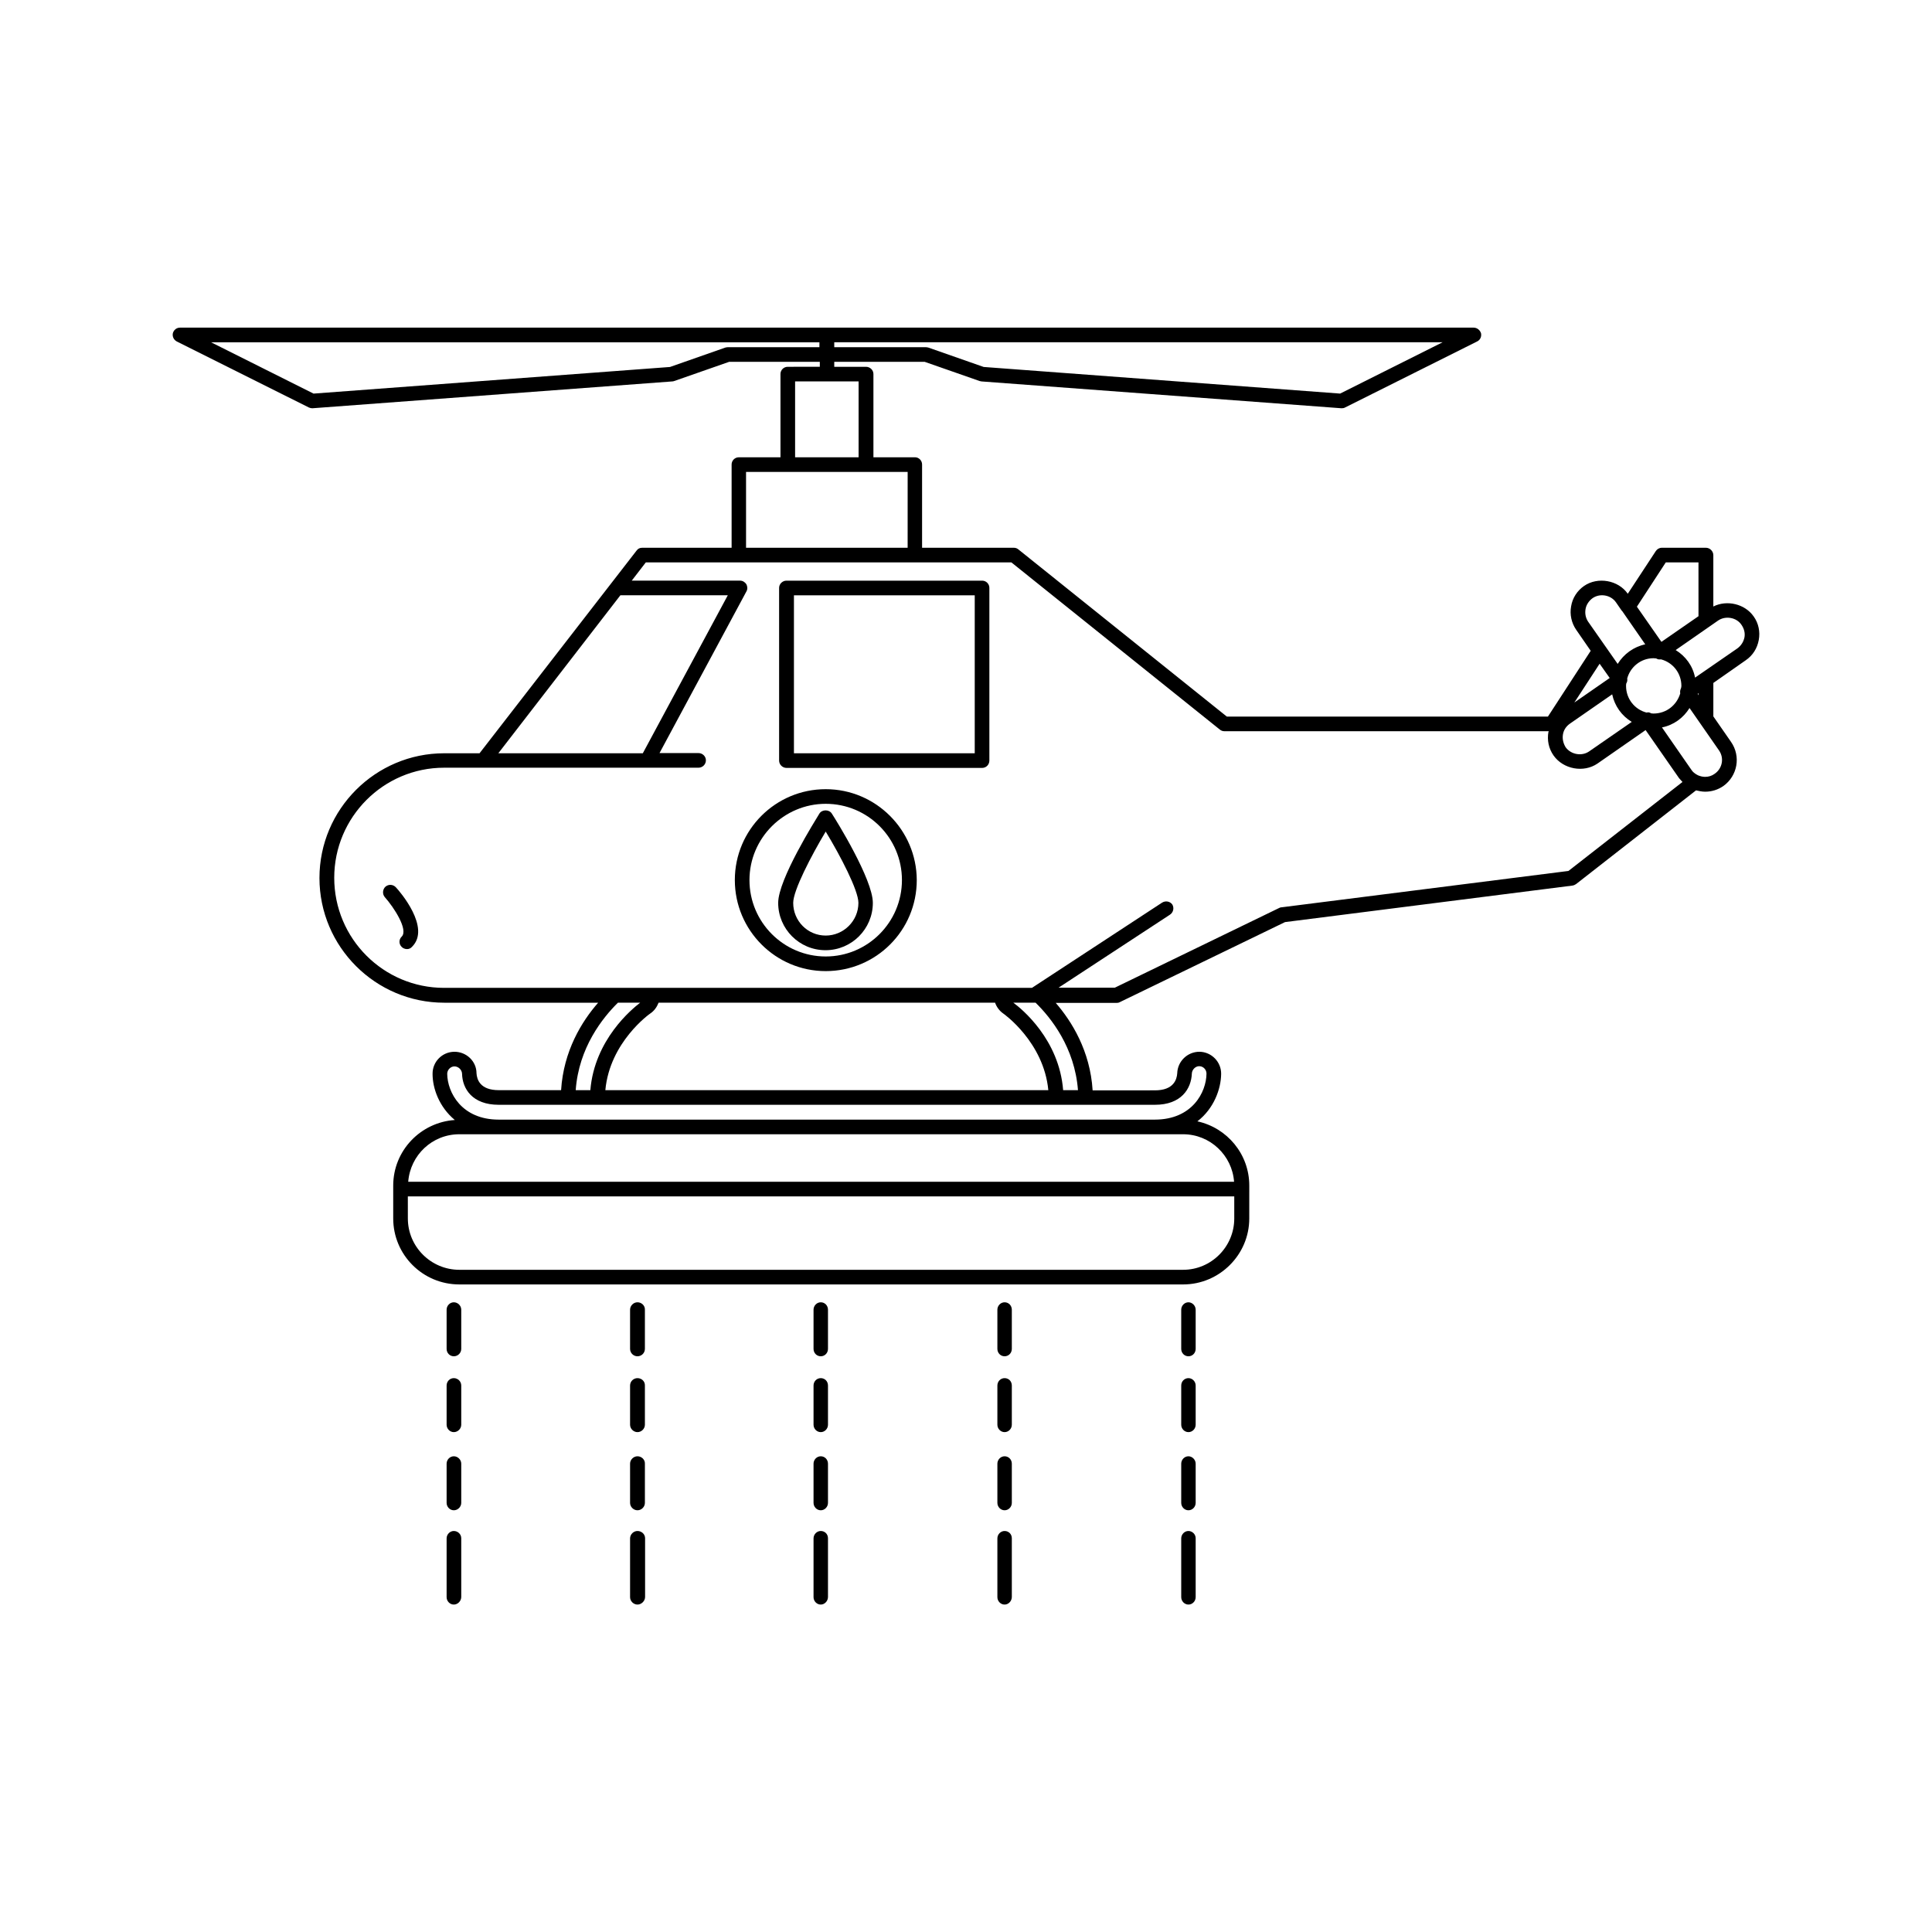 <?xml version="1.0" encoding="UTF-8"?>
<!-- Uploaded to: ICON Repo, www.svgrepo.com, Generator: ICON Repo Mixer Tools -->
<svg fill="#000000" width="800px" height="800px" version="1.1" viewBox="144 144 512 512" xmlns="http://www.w3.org/2000/svg">
 <g>
  <path d="m246.14 378.99c-0.758 0.707-0.859 1.965-0.152 2.773 2.418 2.719 6.246 8.613 4.484 10.43-0.805 0.754-0.805 2.016 0 2.769 0.352 0.352 0.855 0.555 1.41 0.555 0.504 0 0.957-0.203 1.309-0.605 5.09-5.039-3.273-14.711-4.281-15.77-0.758-0.805-1.965-0.855-2.769-0.152z"/>
  <path d="m404.28 297.88h-51.844c-1.059 0-1.965 0.855-1.965 1.914v45.746c0 1.109 0.906 1.965 1.965 1.965h51.844c1.059 0 1.914-0.855 1.914-1.965v-45.746c0-1.055-0.855-1.914-1.914-1.914zm-1.965 45.746h-47.914v-41.867h47.914z"/>
  <path d="m608.73 307.35c-2.316-3.324-7.102-4.434-10.68-2.621v-13.602c0-1.059-0.906-1.965-1.965-1.965h-11.688c-0.656 0-1.258 0.352-1.613 0.906l-7.406 11.285c-2.519-3.625-7.961-4.582-11.59-2.066-1.812 1.262-3.07 3.176-3.426 5.394-0.402 2.164 0.102 4.43 1.363 6.246l3.828 5.543-11.336 17.43h-85.094l-55.219-44.285c-0.352-0.301-0.754-0.453-1.207-0.453h-24.336v-22.066c0-1.059-0.855-1.914-1.863-1.914h-11.031v-22.066c0-1.059-0.906-1.914-1.965-1.914h-8.414v-1.312h23.98l14.559 5.09c0.203 0.051 0.402 0.102 0.504 0.102l95.32 7.106h0.152c0.301 0 0.605-0.051 0.855-0.203l34.965-17.48c0.855-0.402 1.258-1.309 1.059-2.215-0.301-0.859-1.059-1.465-1.965-1.465h-342.79c-0.957 0-1.664 0.605-1.914 1.461-0.199 0.906 0.254 1.812 1.059 2.215l34.965 17.48c0.25 0.102 0.555 0.203 0.906 0.203h0.152l95.27-7.106c0.203 0 0.301-0.051 0.504-0.102l14.559-5.09h24.031v1.309l-8.512 0.008c-1.059 0-1.914 0.855-1.914 1.914v22.066h-11.035c-1.059 0-1.914 0.855-1.914 1.914v22.066h-23.73c-0.605 0-1.109 0.25-1.461 0.754l-41.613 53.707h-9.371c-18.188 0-33.051 14.812-33.051 33.051s14.863 33.051 33.051 33.051h40.809c-4.332 4.938-9.168 12.746-9.824 23.176h-16.523c-4.988 0-5.793-2.871-5.894-4.484 0-3.176-2.672-5.691-5.844-5.691h-0.051c-3.227 0.047-5.797 2.668-5.746 5.891 0 3.828 1.762 8.766 5.894 12.191-9.066 0.605-16.324 8.113-16.324 17.383v8.715c0 9.621 7.809 17.48 17.531 17.48h191.8c9.621 0 17.531-7.859 17.531-17.48l0.004-8.715c0-8.363-5.894-15.316-13.754-17.027 4.383-3.375 6.246-8.566 6.297-12.547 0.051-3.176-2.519-5.844-5.742-5.894-3.176 0-5.793 2.519-5.894 5.691-0.102 1.664-0.957 4.535-5.894 4.535l-16.527 0.004c-0.656-10.48-5.543-18.289-9.773-23.176h16.121c0.301 0 0.605-0.051 0.855-0.203l43.781-21.211 76.125-9.672c0.402-0.051 0.707-0.203 1.008-0.402l31.789-24.836c0.711 0.148 1.516 0.352 2.422 0.352 1.715 0 3.375-0.504 4.836-1.512 3.731-2.672 4.688-7.859 2.016-11.691l-4.684-6.75v-8.867l8.566-5.996c1.863-1.258 3.07-3.172 3.473-5.391 0.402-2.164-0.051-4.434-1.359-6.246zm-109.58-59.047-94.465-7.055-14.66-5.137c-0.203-0.051-0.453-0.102-0.707-0.102h-24.23v-1.309h161.22zm-162.28-12.293c-0.203 0-0.453 0.051-0.656 0.102l-14.66 5.141-94.465 7.055-27.156-13.602h161.22v1.309zm248.58 57.031h8.664l0.004 14.258-9.824 6.801-6.5-9.32zm4.031 33.352c-0.199 0.406-0.301 0.906-0.199 1.363-0.91 3.07-3.629 5.34-7.106 5.34-0.203 0-0.402-0.051-0.605-0.051-0.148-0.102-0.352-0.203-0.602-0.254h-0.352c-0.105 0-0.203 0.051-0.254 0.051-3.125-0.805-5.441-3.625-5.441-7.051 0-0.203 0-0.402 0.051-0.656 0.25-0.402 0.352-0.855 0.25-1.309 0.809-3.074 3.629-5.391 6.953-5.391 0.25 0 0.504 0.051 0.707 0.051 0.203 0.102 0.402 0.203 0.605 0.25 0.25 0.051 0.504 0 0.707 0 3.176 0.855 5.391 3.68 5.391 7.055-0.004 0.199-0.055 0.402-0.105 0.602zm-29.422 9.371 11.184-7.758c0.656 3.074 2.519 5.691 5.188 7.305l-11.281 7.809c-1.965 1.363-4.836 0.859-6.25-1.105-0.602-1.008-0.906-2.168-0.703-3.379 0.199-1.207 0.855-2.164 1.863-2.871zm4.133-30.379c0.203-1.16 0.906-2.168 1.863-2.871 1.965-1.359 4.836-0.855 6.195 1.109l1.562 2.266h0.051l6.144 8.867c-3.07 0.656-5.691 2.57-7.305 5.188l-7.859-11.234c-0.652-1.008-0.855-2.164-0.652-3.324zm6.398 18.289-9.371 6.5 6.699-10.277zm-215.88-78.594h16.828v20.102h-16.828zm-13 23.98h42.828l-0.004 20.102h-42.824zm-33.301 32.695h28.465l-22.52 41.867h-38.289zm-0.656 107.97h5.894c-2.168 1.664-12.09 9.773-13.199 23.176h-3.879c0.805-11.285 7.152-19.195 11.184-23.176zm99.957 0c0.402 1.156 1.16 2.164 2.168 2.871 0.098 0.051 10.73 7.559 11.938 20.305h-117.39c1.16-12.746 11.789-20.254 11.891-20.305 1.059-0.707 1.762-1.715 2.215-2.871zm49.828 70.785h-191.8c-7.508 0-13.652-6.098-13.652-13.602l-0.004-5.848h219.01v5.844c0 7.508-6.098 13.605-13.551 13.605zm0-35.922c7.152 0 13 5.594 13.504 12.594h-218.86c0.555-7.055 6.348-12.594 13.551-12.594zm2.316-16.121c0.051-1.008 0.957-1.914 1.914-1.914h0.051c1.059 0 1.914 0.906 1.914 1.965-0.051 4.938-3.777 12.191-13.703 12.191h-173.86c-9.875 0-13.602-7.254-13.652-12.141 0-1.059 0.906-1.965 1.914-1.965 1.059 0 1.965 0.906 2.016 1.914 0.098 4.027 2.719 8.262 9.723 8.262h173.91c6.953 0 9.621-4.234 9.773-8.312zm-30.18 4.434h-3.93c-1.059-13.453-10.984-21.562-13.199-23.176h5.894c4.082 3.981 10.379 11.891 11.234 23.176zm129.98-58.09-75.926 9.621c-0.25 0-0.453 0.051-0.656 0.152l-43.629 21.16h-14.91l29.523-19.348c0.906-0.605 1.16-1.812 0.605-2.719-0.605-0.809-1.766-1.059-2.723-0.453l-34.461 22.57h-155.78c-16.07 0-29.121-13.047-29.121-29.172 0-16.07 13.047-29.172 29.121-29.172h67.41c1.059 0 1.965-0.855 1.965-1.965 0-1.059-0.906-1.914-1.965-1.914h-10.328l23.023-42.824c0.352-0.605 0.301-1.309 0-1.914-0.402-0.602-1.008-0.957-1.664-0.957h-28.719l3.727-4.836h96.883l55.219 44.285c0.352 0.301 0.754 0.453 1.211 0.453h86c0 0.051-0.051 0.102-0.102 0.152-0.402 2.215 0.055 4.434 1.363 6.297 2.57 3.629 7.961 4.637 11.637 2.117l12.746-8.867 8.867 12.746c0.301 0.352 0.605 0.656 0.906 1.008zm38.742-25.746c-0.754 0.555-1.613 0.809-2.519 0.809-0.656 0-1.258-0.152-1.863-0.402 0 0-0.051 0-0.102-0.051-0.703-0.355-1.309-0.809-1.711-1.465l-7.762-11.184c3.074-0.605 5.691-2.519 7.305-5.141l7.809 11.234c1.414 2.019 0.91 4.789-1.156 6.199zm-4.281-20.805-0.203-0.406 0.203-0.152zm10.328-12.445-11.234 7.758c-0.605-3.125-2.519-5.691-5.141-7.305l11.234-7.809c1.965-1.359 4.887-0.855 6.195 1.109 0.707 1.008 1.008 2.168 0.805 3.324-0.25 1.207-0.902 2.215-1.859 2.922z"/>
  <path d="m361.16 359.59c-1.059 1.762-10.934 17.434-10.934 23.68 0 6.902 5.594 12.543 12.543 12.543 6.953 0 12.543-5.644 12.543-12.543 0-6.246-9.723-21.914-10.883-23.68-0.703-1.109-2.566-1.109-3.269 0zm1.66 32.344c-4.785 0-8.613-3.879-8.613-8.664 0-3.324 4.785-12.496 8.613-18.895 3.879 6.398 8.668 15.566 8.668 18.895 0 4.785-3.93 8.664-8.668 8.664z"/>
  <path d="m362.82 353.14c-13.301 0-24.082 10.781-24.082 24.082 0 13.301 10.781 24.133 24.082 24.133 13.352 0 24.133-10.781 24.133-24.133-0.051-13.25-10.832-24.082-24.133-24.082zm0 44.336c-11.133 0-20.203-9.07-20.203-20.254 0-11.133 9.117-20.203 20.203-20.203 11.184 0 20.203 9.07 20.203 20.203 0 11.184-9.066 20.254-20.203 20.254z"/>
  <path d="m264.27 489.12c-1.059 0-1.914 0.906-1.914 1.965v10.379c0 1.109 0.855 1.965 1.914 1.965 1.059 0 1.965-0.855 1.965-1.965v-10.379c0-1.059-0.906-1.965-1.965-1.965z"/>
  <path d="m264.27 509.22c-1.059 0-1.914 0.855-1.914 1.965v10.379c0 1.059 0.855 1.965 1.914 1.965 1.059 0 1.965-0.906 1.965-1.965v-10.379c0-1.105-0.906-1.965-1.965-1.965z"/>
  <path d="m264.27 529.93c-1.059 0-1.914 0.906-1.914 1.965v10.379c0 1.059 0.855 1.965 1.914 1.965 1.059 0 1.965-0.906 1.965-1.965v-10.379c0-1.059-0.906-1.965-1.965-1.965z"/>
  <path d="m264.27 549.73c-1.059 0-1.914 0.906-1.914 1.965v15.566c0 1.059 0.855 1.965 1.914 1.965 1.059 0 1.965-0.957 1.965-2.012v-15.57c0-1.059-0.906-1.914-1.965-1.914z"/>
  <path d="m312.94 489.12c-1.059 0-1.965 0.906-1.965 1.965v10.379c0 1.109 0.906 1.965 1.965 1.965s1.965-0.855 1.965-1.965v-10.379c0.051-1.059-0.859-1.965-1.965-1.965z"/>
  <path d="m312.94 509.22c-1.059 0-1.965 0.855-1.965 1.965v10.379c0 1.059 0.906 1.965 1.965 1.965s1.965-0.906 1.965-1.965v-10.379c0.051-1.105-0.859-1.965-1.965-1.965z"/>
  <path d="m312.94 529.93c-1.059 0-1.965 0.906-1.965 1.965v10.379c0 1.059 0.906 1.965 1.965 1.965s1.965-0.906 1.965-1.965v-10.379c0.051-1.059-0.859-1.965-1.965-1.965z"/>
  <path d="m312.94 549.73c-1.059 0-1.965 0.906-1.965 1.965v15.566c0 1.059 0.906 1.965 1.965 1.965s2.016-0.957 2.016-2.012v-15.57c0-1.059-0.91-1.914-2.016-1.914z"/>
  <path d="m361.51 489.12c-1.059 0-1.914 0.906-1.914 1.965v10.379c0 1.109 0.855 1.965 1.914 1.965 1.059 0 1.914-0.855 1.914-1.965v-10.379c0-1.059-0.805-1.965-1.914-1.965z"/>
  <path d="m361.51 509.22c-1.059 0-1.914 0.855-1.914 1.965v10.379c0 1.059 0.855 1.965 1.914 1.965 1.059 0 1.914-0.906 1.914-1.965v-10.379c0-1.105-0.805-1.965-1.914-1.965z"/>
  <path d="m361.51 529.93c-1.059 0-1.914 0.906-1.914 1.965v10.379c0 1.059 0.855 1.965 1.914 1.965 1.059 0 1.914-0.906 1.914-1.965v-10.379c0-1.059-0.805-1.965-1.914-1.965z"/>
  <path d="m361.51 549.73c-1.059 0-1.914 0.906-1.914 1.965v15.566c0 1.059 0.855 1.965 1.914 1.965 1.059 0 1.914-0.957 1.914-2.012v-15.57c0-1.059-0.805-1.914-1.914-1.914z"/>
  <path d="m410.23 489.12c-1.059 0-1.914 0.906-1.914 1.965v10.379c0 1.109 0.855 1.965 1.914 1.965 1.059 0 1.914-0.855 1.914-1.965v-10.379c0-1.059-0.805-1.965-1.914-1.965z"/>
  <path d="m410.23 509.22c-1.059 0-1.914 0.855-1.914 1.965v10.379c0 1.059 0.855 1.965 1.914 1.965 1.059 0 1.914-0.906 1.914-1.965v-10.379c0-1.105-0.805-1.965-1.914-1.965z"/>
  <path d="m410.23 529.93c-1.059 0-1.914 0.906-1.914 1.965v10.379c0 1.059 0.855 1.965 1.914 1.965 1.059 0 1.914-0.906 1.914-1.965v-10.379c0-1.059-0.805-1.965-1.914-1.965z"/>
  <path d="m410.23 549.73c-1.059 0-1.914 0.906-1.914 1.965v15.566c0 1.059 0.855 1.965 1.914 1.965 1.059 0 1.914-0.957 1.914-2.012v-15.57c0-1.059-0.805-1.914-1.914-1.914z"/>
  <path d="m458.95 489.12c-1.059 0-1.914 0.906-1.914 1.965v10.379c0 1.109 0.855 1.965 1.914 1.965 1.059 0 1.914-0.855 1.914-1.965v-10.379c0-1.059-0.906-1.965-1.914-1.965z"/>
  <path d="m458.95 509.22c-1.059 0-1.914 0.855-1.914 1.965v10.379c0 1.059 0.855 1.965 1.914 1.965 1.059 0 1.914-0.906 1.914-1.965v-10.379c0-1.105-0.906-1.965-1.914-1.965z"/>
  <path d="m458.95 529.93c-1.059 0-1.914 0.906-1.914 1.965v10.379c0 1.059 0.855 1.965 1.914 1.965 1.059 0 1.914-0.906 1.914-1.965v-10.379c0-1.059-0.906-1.965-1.914-1.965z"/>
  <path d="m458.95 549.73c-1.059 0-1.914 0.906-1.914 1.965v15.566c0 1.059 0.855 1.965 1.914 1.965 1.059 0 1.914-0.906 1.914-1.965v-15.617c0-1.059-0.906-1.914-1.914-1.914z"/>
 </g>
</svg>